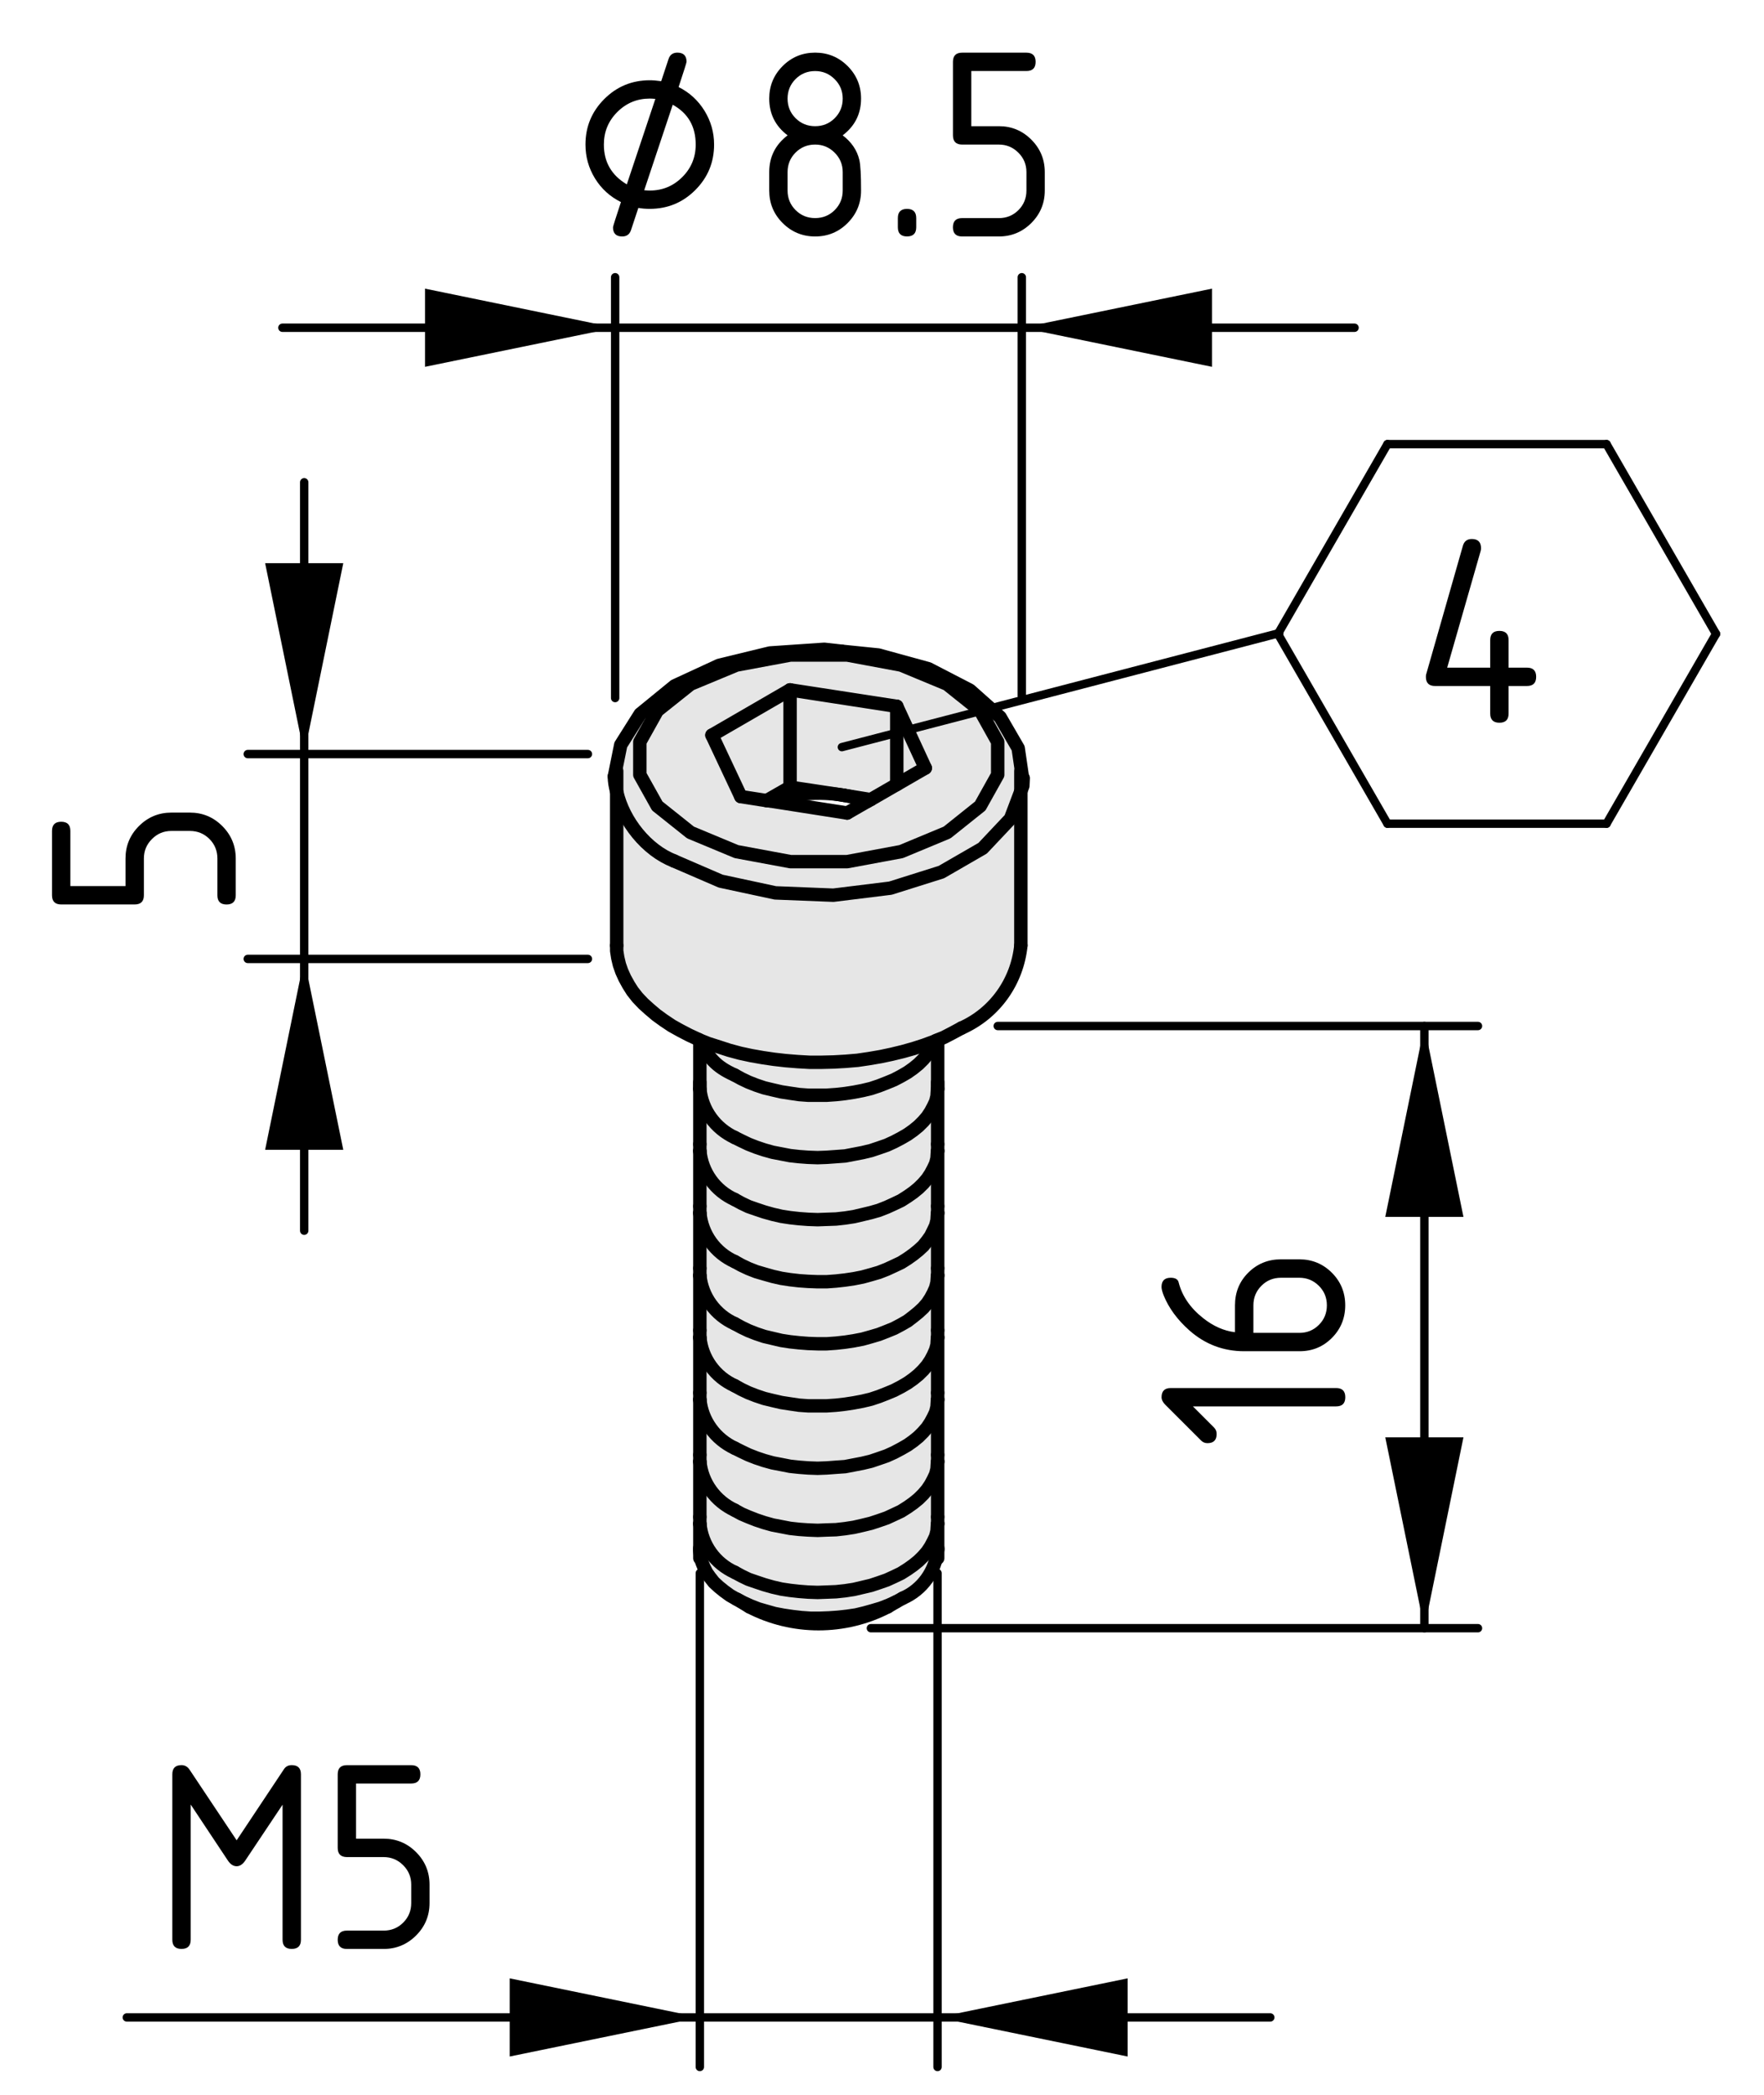 <?xml version="1.0" encoding="utf-8"?>
<!-- Generator: Adobe Illustrator 27.9.0, SVG Export Plug-In . SVG Version: 6.00 Build 0)  -->
<svg version="1.1" xmlns="http://www.w3.org/2000/svg" xmlns:xlink="http://www.w3.org/1999/xlink" x="0px" y="0px"
	 viewBox="0 0 52.595 62.443" style="enable-background:new 0 0 52.595 62.443;" xml:space="preserve">
<style type="text/css">
	.st0{fill:#E6E6E6;}
	.st1{fill:none;stroke:#000000;stroke-width:0.4;stroke-linecap:round;stroke-linejoin:round;stroke-miterlimit:10;}
	.st2{fill:none;stroke:#000000;stroke-width:0.4;stroke-linecap:round;stroke-linejoin:round;}
	.st3{fill:none;stroke:#000000;stroke-width:0.25;stroke-linecap:round;stroke-linejoin:round;stroke-miterlimit:10;}
	.st4{fill:none;stroke:#000000;stroke-width:0.25;stroke-linecap:round;stroke-linejoin:round;}
	.st5{fill:none;stroke:#000000;stroke-width:0.25;stroke-linecap:round;}
	.st6{display:none;}
	.st7{display:inline;}
</style>
<g id="Kontur">
	<g id="LWPOLYLINE_40_">
		<g id="XMLID_1_">
			<g>
				<path class="st0" d="M18.387,23.602c-0.04-0.15-0.07-0.31-0.07-0.46l0.19-0.94
					l0.58-0.92l1.03-0.84l1.32-0.61l1.52-0.37l1.62-0.11l0.52,0.06
					l1.09,0.11l1.49,0.41l1.24,0.64l0.9,0.8l0.54,0.93l0.13,0.89h0.02
					l-0.01,0.23l-0.06,0.16L30.128,24.402l-0.83,0.88l-1.23,0.71l-1.52,0.48
					l-1.7,0.21l-1.73-0.07l-1.63-0.35l-1.39-0.6
					C19.278,25.342,18.588,24.482,18.387,23.602z M29.747,23.092v-0.98l-0.52-0.93
					l-0.99-0.79l-1.37-0.57l-1.61-0.3h-1.69l-1.61,0.3l-1.37,0.57
					l-0.99,0.79l-0.52,0.93v0.98l0.52,0.93l0.99,0.79l1.37,0.57l1.61,0.3
					h1.69l1.61-0.3l1.37-0.57l0.99-0.79L29.747,23.092z"/>
				<path class="st0" d="M30.438,23.582v4.6c-0.11,1.08-0.78,2.02-1.77,2.46
					l-0.26,0.14l-0.27,0.14l-0.23,0.09l-0.06,0.03L27.548,31.152
					l-0.31,0.1l-0.32,0.09l-0.33,0.08l-0.33,0.07l-0.35,0.06
					l-0.34,0.05l-0.36,0.03L24.858,31.652l-0.36,0.01h-0.36l-0.35-0.02
					l-0.36-0.03l-0.35-0.04l-0.34-0.05l-0.34-0.06l-0.33-0.07l-0.33-0.09
					l-0.31-0.1l-0.31-0.1l-0.2-0.08l-0.09-0.04l-0.28-0.13l-0.27-0.14
					l-0.25-0.14l-0.24-0.16l-0.22-0.16l-0.2-0.17l-0.19-0.17l-0.17-0.18
					l-0.15-0.19l-0.12-0.19L18.628,29.152l-0.09-0.2l-0.07-0.2l-0.05-0.21
					l-0.03-0.2v-0.16v-4.58c0.2,0.88,0.89,1.74,1.71,2.06l1.39,0.6
					l1.63,0.35l1.73,0.07l1.7-0.21l1.52-0.48l1.23-0.71l0.83-0.88
					L30.438,23.582z"/>
				<path class="st0" d="M29.747,22.112v0.98l-0.52,0.93l-0.99,0.79l-1.37,0.57
					l-1.61,0.3h-1.69l-1.61-0.3l-1.37-0.57l-0.99-0.79l-0.52-0.93v-0.98
					l0.52-0.93l0.99-0.79l1.37-0.57l1.61-0.3h1.69l1.61,0.3l1.37,0.57
					l0.99,0.79L29.747,22.112z M27.588,22.891l-0.85-1.84l-3.18-0.49
					l-2.33,1.35l0.86,1.83l0.77,0.12l0.1,0.01l2.3,0.36l0.61-0.35
					l0.09-0.05l0.78-0.45L27.588,22.891z"/>
				<path class="st0" d="M27.958,32.252v0.2v1.65v0.2l-0.01,0.06l-0.01,0.16
					l-0.04,0.16l-0.07,0.15l-0.08,0.15l-0.1,0.15l-0.12,0.14l-0.14,0.14
					l-0.16,0.13l-0.17,0.12l-0.19,0.12l-0.21,0.1l-0.22,0.1
					l-0.23,0.09l-0.24,0.07l-0.25,0.06l-0.26,0.06l-0.26,0.04l-0.27,0.03
					l-0.28,0.01l-0.27,0.01l-0.28-0.01l-0.27-0.02l-0.27-0.03
					l-0.26-0.04l-0.26-0.06l-0.25-0.07l-0.24-0.08l-0.23-0.08l-0.21-0.1
					l-0.2-0.11c-0.58-0.26-0.98-0.81-1.04-1.45v-0.2v-1.65v-0.2
					v-0.72v-0.21v-0.19l0.05-0.11l0.2,0.08l0.31,0.1l0.31,0.1
					l0.33,0.09l0.33,0.07l0.34,0.06l0.34,0.05l0.35,0.04l0.36,0.03
					l0.35,0.02h0.36l0.36-0.01l0.35-0.02l0.36-0.03l0.34-0.05
					l0.35-0.06l0.33-0.07l0.33-0.08l0.32-0.09L27.548,31.152l0.3-0.11
					l0.06-0.03l0.05,0.12v0.19v0.21V32.252z"/>
				<path class="st0" d="M27.958,46.132v0.05c-0.06,0.641-0.46,1.2-1.04,1.45
					l-0.2,0.11l-0.22,0.1l-0.23,0.09l-0.24,0.07l-0.25,0.07l-0.25,0.06
					l-0.27,0.04l-0.27,0.03l-0.27,0.019l-0.27,0.01H24.168l-0.27-0.019
					l-0.27-0.03l-0.27-0.04l-0.26-0.05l-0.25-0.07l-0.24-0.069l-0.23-0.09
					l-0.22-0.101l-0.19-0.1h-0.01l-0.05-0.03l-0.14-0.08l-0.18-0.13
					l-0.16-0.13l-0.14-0.13l-0.12-0.15l-0.1-0.14l-0.08-0.16l-0.06-0.15
					l-0.04-0.16l-0.02-0.159v-0.061v-0.05v-0.72
					c0.06,0.64,0.46,1.189,1.04,1.45l0.2,0.109l0.21,0.101l0.23,0.079
					l0.24,0.08l0.25,0.07l0.26,0.061l0.26,0.039l0.27,0.03l0.27,0.021
					l0.28,0.01l0.27-0.01l0.28-0.011l0.27-0.029l0.26-0.04l0.26-0.061
					l0.25-0.06l0.24-0.08l0.23-0.08l0.22-0.1l0.21-0.101l0.19-0.12
					l0.17-0.12l0.16-0.13l0.14-0.14l0.12-0.14l0.1-0.15l0.08-0.15
					l0.07-0.149l0.04-0.16l0.01-0.16l0.01-0.059V46.132z"/>
				<path class="st0" d="M27.958,45.212v0.2l-0.01,0.059l-0.01,0.16l-0.04,0.16
					l-0.07,0.149l-0.08,0.15l-0.1,0.15l-0.12,0.14l-0.14,0.14l-0.16,0.13
					l-0.17,0.12l-0.19,0.12l-0.21,0.101l-0.22,0.1l-0.23,0.08l-0.24,0.08
					l-0.25,0.06l-0.26,0.061l-0.26,0.04l-0.27,0.029l-0.28,0.011l-0.27,0.01
					l-0.28-0.01l-0.27-0.021l-0.27-0.03l-0.26-0.039l-0.26-0.061l-0.25-0.07
					l-0.24-0.08l-0.23-0.079l-0.21-0.101l-0.2-0.109
					c-0.58-0.261-0.98-0.811-1.04-1.45v-0.2v-1.65
					c0.06,0.63,0.46,1.181,1.04,1.45l0.2,0.11l0.21,0.09l0.23,0.09
					l0.24,0.08l0.25,0.07l0.26,0.05l0.26,0.05l0.27,0.03l0.27,0.02
					l0.28,0.011l0.27-0.011l0.28-0.01l0.27-0.03l0.26-0.04l0.26-0.059
					l0.25-0.061l0.24-0.079l0.23-0.08l0.22-0.101l0.21-0.1l0.19-0.12
					l0.17-0.12l0.16-0.13l0.14-0.14l0.12-0.141l0.1-0.149l0.08-0.15
					l0.07-0.15l0.04-0.159l0.01-0.16l0.01-0.061V45.212z"/>
				<path class="st0" d="M27.958,43.362v0.199l-0.01,0.061l-0.01,0.16l-0.04,0.159
					l-0.07,0.15l-0.08,0.15l-0.1,0.149l-0.12,0.141l-0.14,0.14l-0.16,0.13
					l-0.17,0.12l-0.19,0.12l-0.21,0.1l-0.22,0.101l-0.23,0.08l-0.24,0.079
					l-0.25,0.061l-0.26,0.059l-0.26,0.04l-0.27,0.03l-0.28,0.01l-0.27,0.011
					l-0.28-0.011l-0.27-0.02l-0.27-0.03l-0.26-0.05l-0.26-0.05l-0.25-0.07
					l-0.24-0.08l-0.23-0.09l-0.21-0.09l-0.2-0.11
					c-0.58-0.269-0.98-0.82-1.04-1.45v-0.199v-1.65
					c0.06,0.63,0.46,1.18,1.04,1.45l0.2,0.1l0.21,0.101l0.23,0.09
					l0.24,0.08l0.25,0.069l0.26,0.05l0.26,0.051l0.27,0.029l0.27,0.021
					l0.28,0.01l0.27-0.01l0.28-0.021l0.27-0.019l0.26-0.05l0.26-0.05
					l0.25-0.061l0.24-0.08l0.23-0.08l0.22-0.1l0.21-0.11l0.19-0.109
					l0.17-0.12l0.16-0.13l0.14-0.141l0.12-0.14l0.1-0.15l0.08-0.149
					l0.07-0.15l0.04-0.16l0.01-0.16l0.01-0.059V43.362z"/>
				<path class="st0" d="M27.958,41.512v0.2l-0.01,0.059l-0.01,0.16l-0.04,0.16
					l-0.07,0.15l-0.08,0.149l-0.1,0.15l-0.12,0.14l-0.14,0.141l-0.16,0.13
					l-0.17,0.12l-0.19,0.109l-0.21,0.11l-0.22,0.1l-0.23,0.08l-0.24,0.08
					l-0.25,0.061l-0.26,0.05l-0.26,0.05l-0.27,0.019l-0.28,0.021l-0.27,0.01
					l-0.28-0.01l-0.27-0.021l-0.27-0.029l-0.26-0.051l-0.26-0.05l-0.25-0.069
					l-0.24-0.08l-0.23-0.09l-0.21-0.101l-0.2-0.1
					c-0.58-0.271-0.98-0.82-1.04-1.45v-0.2v-1.649
					c0.06,0.63,0.46,1.18,1.04,1.439l0.2,0.11l0.21,0.1l0.23,0.09
					l0.24,0.08l0.25,0.061l0.26,0.059l0.26,0.04l0.27,0.04l0.27,0.02
					h0.28h0.27l0.28-0.02l0.27-0.03l0.26-0.04l0.26-0.05l0.25-0.06
					l0.24-0.08l0.23-0.09l0.22-0.091l0.21-0.109l0.19-0.11l0.17-0.12
					l0.16-0.13l0.14-0.14l0.12-0.141l0.1-0.149l0.08-0.15l0.07-0.16
					l0.04-0.149l0.01-0.16l0.01-0.059V41.512z"/>
				<path class="st0" d="M27.958,39.651v0.211l-0.01,0.059l-0.01,0.16l-0.04,0.149
					l-0.07,0.16l-0.08,0.15l-0.1,0.149l-0.12,0.141l-0.14,0.14l-0.16,0.13
					l-0.17,0.12l-0.19,0.11l-0.21,0.109l-0.22,0.091l-0.23,0.09l-0.24,0.08
					l-0.25,0.06l-0.26,0.05l-0.26,0.04l-0.27,0.03l-0.28,0.02H24.378h-0.28
					l-0.27-0.02l-0.27-0.04l-0.26-0.04l-0.26-0.059l-0.25-0.061l-0.24-0.08
					l-0.23-0.09l-0.21-0.1l-0.2-0.11c-0.58-0.26-0.98-0.809-1.04-1.439
					v-0.211v-1.64c0.06,0.63,0.46,1.18,1.04,1.44l0.2,0.109l0.21,0.101
					l0.23,0.09l0.24,0.08l0.25,0.06l0.26,0.061l0.26,0.04l0.27,0.029
					l0.27,0.021l0.28,0.01h0.27l0.28-0.02l0.27-0.03l0.26-0.04
					l0.26-0.05l0.25-0.07l0.24-0.07l0.23-0.09l0.22-0.09l0.21-0.11
					l0.19-0.109l0.17-0.13l0.16-0.13l0.14-0.131l0.12-0.14l0.1-0.15
					l0.08-0.149l0.07-0.16l0.04-0.16l0.01-0.149l0.01-0.061V39.651z"/>
				<path class="st0" d="M27.958,37.802v0.21l-0.01,0.061l-0.01,0.149l-0.04,0.16
					l-0.07,0.16l-0.08,0.149l-0.1,0.15l-0.12,0.14l-0.14,0.131l-0.16,0.13
					l-0.17,0.13l-0.19,0.109l-0.21,0.11l-0.22,0.09l-0.23,0.09l-0.24,0.07
					l-0.25,0.07l-0.26,0.05l-0.26,0.04l-0.27,0.03l-0.28,0.02H24.378
					l-0.28-0.01l-0.27-0.021l-0.27-0.029l-0.26-0.04l-0.26-0.061l-0.25-0.06
					l-0.24-0.08l-0.23-0.09l-0.21-0.101l-0.2-0.109
					c-0.58-0.261-0.98-0.811-1.04-1.44v-0.21V36.152
					c0.06,0.64,0.46,1.19,1.04,1.45l0.2,0.11l0.21,0.1l0.23,0.09
					l0.24,0.07l0.25,0.07l0.26,0.06l0.26,0.04l0.27,0.03l0.27,0.02
					l0.28,0.011h0.27l0.28-0.021l0.27-0.03l0.26-0.039l0.26-0.051l0.25-0.069
					l0.24-0.07l0.23-0.09l0.22-0.101l0.21-0.1l0.19-0.12l0.17-0.12
					l0.16-0.13l0.14-0.13l0.12-0.15l0.1-0.14l0.08-0.16l0.07-0.149
					l0.04-0.16l0.01-0.16l0.01-0.06V37.802z"/>
				<path class="st0" d="M27.958,35.951V36.152l-0.01,0.06l-0.01,0.16l-0.04,0.16
					l-0.07,0.149l-0.08,0.16l-0.1,0.14l-0.12,0.15l-0.14,0.13l-0.16,0.13
					l-0.17,0.12l-0.19,0.12l-0.21,0.1l-0.22,0.101l-0.23,0.09l-0.24,0.07
					l-0.25,0.069l-0.26,0.051l-0.26,0.039l-0.27,0.03l-0.28,0.021H24.378
					l-0.28-0.011l-0.27-0.02l-0.27-0.03l-0.26-0.04l-0.26-0.06l-0.25-0.07
					l-0.24-0.07l-0.23-0.09l-0.21-0.1l-0.2-0.11
					c-0.58-0.26-0.98-0.81-1.04-1.45v-0.2v-1.65
					c0.06,0.64,0.46,1.19,1.04,1.45l0.2,0.11l0.21,0.1l0.23,0.08
					l0.24,0.08l0.25,0.07l0.26,0.06l0.26,0.04l0.27,0.03l0.27,0.02
					l0.28,0.01l0.27-0.01l0.28-0.01l0.27-0.03l0.26-0.04l0.26-0.06
					l0.25-0.06l0.24-0.07l0.23-0.09l0.22-0.1l0.21-0.1l0.19-0.12
					l0.17-0.12l0.16-0.13l0.14-0.14l0.12-0.14l0.1-0.15l0.08-0.15
					l0.07-0.15l0.04-0.16l0.01-0.16l0.01-0.06V35.951z"/>
				<polygon class="st0" points="26.738,21.052 27.588,22.891 26.738,23.382 				"/>
				<polygon class="st0" points="26.738,21.052 26.738,23.382 25.958,23.832 25.148,23.701 
					23.557,23.462 23.557,20.562 				"/>
				<polygon class="st0" points="23.557,20.562 23.557,23.462 22.858,23.862 22.088,23.742 
					21.227,21.911 				"/>
			</g>
			<g>
				<polyline class="st1" points="18.387,22.982 18.387,23.602 18.387,28.181 				"/>
				<polyline class="st1" points="30.438,28.181 30.438,23.582 30.438,22.982 				"/>
				<line class="st1" x1="20.867" y1="46.242" x2="20.867" y2="46.441"/>
				<line class="st1" x1="20.867" y1="45.412" x2="20.867" y2="46.132"/>
				<line class="st1" x1="20.867" y1="43.561" x2="20.867" y2="45.212"/>
				<line class="st1" x1="20.867" y1="41.712" x2="20.867" y2="43.362"/>
				<line class="st1" x1="20.867" y1="39.862" x2="20.867" y2="41.512"/>
				<line class="st1" x1="20.867" y1="38.012" x2="20.867" y2="39.651"/>
				<line class="st1" x1="20.867" y1="36.152" x2="20.867" y2="37.802"/>
				<line class="st1" x1="20.867" y1="34.302" x2="20.867" y2="35.951"/>
				<polyline class="st1" points="20.867,31.132 20.867,31.322 20.867,31.532 20.867,32.252 
					20.867,32.451 20.867,34.102 				"/>
				<polyline class="st1" points="27.958,34.102 27.958,32.451 27.958,32.252 27.958,31.532 
					27.958,31.322 27.958,31.132 				"/>
				<line class="st1" x1="27.958" y1="35.951" x2="27.958" y2="34.302"/>
				<line class="st1" x1="27.958" y1="37.802" x2="27.958" y2="36.152"/>
				<line class="st1" x1="27.958" y1="39.651" x2="27.958" y2="38.012"/>
				<line class="st1" x1="27.958" y1="41.512" x2="27.958" y2="39.862"/>
				<line class="st1" x1="27.958" y1="43.362" x2="27.958" y2="41.712"/>
				<line class="st1" x1="27.958" y1="45.212" x2="27.958" y2="43.561"/>
				<line class="st1" x1="27.958" y1="46.132" x2="27.958" y2="45.412"/>
				<line class="st1" x1="27.958" y1="46.441" x2="27.958" y2="46.181"/>
				<line class="st1" x1="20.867" y1="34.102" x2="20.867" y2="34.302"/>
				<line class="st1" x1="27.958" y1="34.302" x2="27.958" y2="34.102"/>
				<line class="st1" x1="20.867" y1="35.951" x2="20.867" y2="36.152"/>
				<line class="st1" x1="27.958" y1="36.152" x2="27.958" y2="35.951"/>
				<line class="st1" x1="20.867" y1="37.802" x2="20.867" y2="38.012"/>
				<line class="st1" x1="27.958" y1="38.012" x2="27.958" y2="37.802"/>
				<line class="st1" x1="20.867" y1="39.651" x2="20.867" y2="39.862"/>
				<line class="st1" x1="27.958" y1="39.862" x2="27.958" y2="39.651"/>
				<line class="st1" x1="20.867" y1="41.512" x2="20.867" y2="41.712"/>
				<line class="st1" x1="27.958" y1="41.712" x2="27.958" y2="41.512"/>
				<line class="st1" x1="20.867" y1="43.362" x2="20.867" y2="43.561"/>
				<line class="st1" x1="27.958" y1="43.561" x2="27.958" y2="43.362"/>
				<line class="st1" x1="20.867" y1="45.212" x2="20.867" y2="45.412"/>
				<line class="st1" x1="27.958" y1="45.412" x2="27.958" y2="45.212"/>
				<line class="st1" x1="20.867" y1="46.132" x2="20.867" y2="46.181"/>
				<line class="st1" x1="27.958" y1="46.181" x2="27.958" y2="46.132"/>
				<line class="st1" x1="21.968" y1="47.662" x2="22.347" y2="47.891"/>
				<line class="st1" x1="26.468" y1="47.891" x2="26.718" y2="47.742"/>
				<path class="st1" d="M28.668,30.641c0.99-0.44,1.66-1.38,1.77-2.46"/>
				<polyline class="st1" points="18.387,28.181 18.387,28.342 18.418,28.542 18.468,28.752 
					18.537,28.951 18.628,29.152 18.738,29.352 18.858,29.542 19.008,29.732 
					19.178,29.911 19.367,30.082 19.568,30.252 19.787,30.411 20.028,30.572 
					20.278,30.712 20.548,30.852 20.827,30.982 20.918,31.022 21.117,31.102 
					21.428,31.201 21.738,31.302 22.068,31.391 22.398,31.462 22.738,31.522 
					23.077,31.572 23.428,31.612 23.787,31.641 24.137,31.661 24.497,31.661 
					24.858,31.652 25.208,31.632 25.568,31.602 25.907,31.552 26.258,31.492 
					26.588,31.422 26.918,31.342 27.238,31.252 27.548,31.152 27.847,31.042 
					27.907,31.012 28.137,30.922 28.407,30.782 28.668,30.641 				"/>
				<line class="st1" x1="26.738" y1="21.052" x2="23.557" y2="20.562"/>
				<line class="st1" x1="23.557" y1="20.562" x2="21.227" y2="21.911"/>
				<line class="st1" x1="22.088" y1="23.742" x2="21.227" y2="21.911"/>
				<polyline class="st1" points="25.258,24.232 22.958,23.872 22.858,23.862 22.088,23.742 				
					"/>
				<polyline class="st1" points="25.258,24.232 25.867,23.882 25.958,23.832 26.738,23.382 
					27.588,22.891 				"/>
				<line class="st1" x1="26.738" y1="21.052" x2="27.588" y2="22.891"/>
				<path class="st1" d="M25.148,23.701c-0.73-0.12-1.48-0.06-2.19,0.17"/>
				<path class="st1" d="M25.867,23.882c-0.23-0.08-0.47-0.14-0.72-0.18"/>
				<line class="st1" x1="26.738" y1="23.382" x2="26.738" y2="21.052"/>
				<line class="st1" x1="23.557" y1="23.462" x2="23.557" y2="20.562"/>
				<line class="st1" x1="23.557" y1="23.462" x2="22.858" y2="23.862"/>
				<line class="st1" x1="25.958" y1="23.832" x2="25.148" y2="23.701"/>
				<line class="st1" x1="25.148" y1="23.701" x2="23.557" y2="23.462"/>
				<polyline class="st1" points="21.907,35.752 22.108,35.862 22.318,35.962 22.548,36.042 
					22.787,36.122 23.037,36.192 23.298,36.252 23.557,36.292 23.827,36.322 
					24.097,36.342 24.378,36.352 24.648,36.342 24.928,36.332 25.198,36.302 
					25.458,36.262 25.718,36.201 25.968,36.141 26.208,36.072 26.438,35.982 
					26.657,35.882 26.867,35.782 27.057,35.661 27.227,35.542 27.387,35.411 
					27.528,35.272 27.648,35.132 27.747,34.982 27.827,34.832 27.898,34.681 
					27.938,34.522 27.948,34.362 27.958,34.302 				"/>
				<path class="st1" d="M20.867,34.302c0.06,0.64,0.46,1.19,1.04,1.45"/>
				<polyline class="st1" points="21.907,37.601 22.108,37.712 22.318,37.811 22.548,37.901 
					22.787,37.971 23.037,38.042 23.298,38.101 23.557,38.141 23.827,38.172 
					24.097,38.191 24.378,38.202 24.648,38.202 24.928,38.181 25.198,38.151 
					25.458,38.112 25.718,38.061 25.968,37.992 26.208,37.922 26.438,37.832 
					26.657,37.731 26.867,37.632 27.057,37.512 27.227,37.391 27.387,37.262 
					27.528,37.132 27.648,36.981 27.747,36.842 27.827,36.681 27.898,36.532 
					27.938,36.372 27.948,36.212 27.958,36.152 				"/>
				<path class="st1" d="M20.867,36.152c0.06,0.64,0.46,1.19,1.04,1.45"/>
				<polyline class="st1" points="21.907,39.452 22.108,39.561 22.318,39.662 22.548,39.752 
					22.787,39.832 23.037,39.891 23.298,39.952 23.557,39.992 23.827,40.021 
					24.097,40.042 24.378,40.052 24.648,40.052 24.928,40.032 25.198,40.002 
					25.458,39.962 25.718,39.912 25.968,39.842 26.208,39.771 26.438,39.681 
					26.657,39.592 26.867,39.481 27.057,39.372 27.227,39.242 27.387,39.112 
					27.528,38.981 27.648,38.842 27.747,38.691 27.827,38.542 27.898,38.382 
					27.938,38.221 27.948,38.072 27.958,38.012 				"/>
				<path class="st1" d="M20.867,38.012c0.06,0.63,0.46,1.18,1.04,1.44"/>
				<polyline class="st1" points="21.907,41.302 22.108,41.412 22.318,41.512 22.548,41.601 
					22.787,41.681 23.037,41.742 23.298,41.802 23.557,41.842 23.827,41.882 
					24.097,41.901 24.378,41.901 24.648,41.901 24.928,41.882 25.198,41.851 
					25.458,41.811 25.718,41.762 25.968,41.702 26.208,41.622 26.438,41.532 
					26.657,41.441 26.867,41.332 27.057,41.221 27.227,41.101 27.387,40.971 
					27.528,40.832 27.648,40.691 27.747,40.542 27.827,40.391 27.898,40.231 
					27.938,40.082 27.948,39.922 27.958,39.862 				"/>
				<path class="st1" d="M20.867,39.862c0.06,0.63,0.46,1.18,1.04,1.439"/>
				<polyline class="st1" points="21.907,43.162 22.108,43.262 22.318,43.362 22.548,43.452 
					22.787,43.532 23.037,43.601 23.298,43.651 23.557,43.702 23.827,43.731 
					24.097,43.752 24.378,43.762 24.648,43.752 24.928,43.731 25.198,43.712 
					25.458,43.662 25.718,43.612 25.968,43.552 26.208,43.471 26.438,43.391 
					26.657,43.292 26.867,43.181 27.057,43.072 27.227,42.952 27.387,42.822 
					27.528,42.681 27.648,42.542 27.747,42.391 27.827,42.242 27.898,42.092 
					27.938,41.931 27.948,41.771 27.958,41.712 				"/>
				<path class="st1" d="M20.867,41.712c0.06,0.63,0.46,1.18,1.04,1.45"/>
				<polyline class="st1" points="21.907,45.012 22.108,45.122 22.318,45.212 22.548,45.302 
					22.787,45.382 23.037,45.452 23.298,45.502 23.557,45.552 23.827,45.582 
					24.097,45.601 24.378,45.612 24.648,45.601 24.928,45.592 25.198,45.561 
					25.458,45.521 25.718,45.462 25.968,45.401 26.208,45.322 26.438,45.242 
					26.657,45.141 26.867,45.042 27.057,44.922 27.227,44.802 27.387,44.672 
					27.528,44.532 27.648,44.391 27.747,44.242 27.827,44.092 27.898,43.941 
					27.938,43.782 27.948,43.622 27.958,43.561 				"/>
				<path class="st1" d="M20.867,43.561c0.06,0.63,0.46,1.181,1.04,1.45"/>
				<polyline class="st1" points="21.907,46.862 22.108,46.971 22.318,47.072 22.548,47.151 
					22.787,47.231 23.037,47.302 23.298,47.362 23.557,47.401 23.827,47.431 
					24.097,47.452 24.378,47.462 24.648,47.452 24.928,47.441 25.198,47.412 
					25.458,47.372 25.718,47.311 25.968,47.252 26.208,47.172 26.438,47.092 
					26.657,46.992 26.867,46.891 27.057,46.771 27.227,46.651 27.387,46.521 
					27.528,46.382 27.648,46.242 27.747,46.092 27.827,45.941 27.898,45.792 
					27.938,45.632 27.948,45.471 27.958,45.412 				"/>
				<path class="st1" d="M20.867,45.412c0.06,0.64,0.46,1.189,1.04,1.45"/>
				<path class="st1" d="M26.918,47.632c0.58-0.25,0.98-0.81,1.04-1.45"/>
				<polyline class="st1" points="20.867,46.181 20.867,46.242 20.887,46.401 20.928,46.561 
					20.988,46.712 21.068,46.872 21.168,47.012 21.287,47.162 21.428,47.292 
					21.588,47.422 21.767,47.552 21.907,47.632 21.958,47.662 21.968,47.662 
					22.157,47.762 22.378,47.862 22.608,47.952 22.847,48.021 23.097,48.092 
					23.358,48.141 23.628,48.181 23.898,48.212 24.168,48.231 24.448,48.231 
					24.718,48.221 24.988,48.202 25.258,48.172 25.528,48.132 25.778,48.072 
					26.028,48.002 26.267,47.931 26.497,47.842 26.718,47.742 26.918,47.632 				"/>
				<path class="st1" d="M22.347,47.891c1.29,0.67,2.83,0.67,4.12,0"/>
				<polyline class="st2" points="25.097,19.411 24.577,19.352 22.958,19.462 21.438,19.832 
					20.117,20.442 19.088,21.282 18.508,22.201 18.318,23.141 				"/>
				<polyline class="st2" points="30.488,23.192 30.358,22.302 29.818,21.372 28.918,20.572 
					27.678,19.931 26.188,19.522 25.097,19.411 				"/>
				<polygon class="st2" points="20.588,24.812 21.958,25.382 23.568,25.681 25.258,25.681 
					26.867,25.382 28.238,24.812 29.227,24.022 29.747,23.092 29.747,22.112 
					29.227,21.181 28.238,20.391 26.867,19.822 25.258,19.522 23.568,19.522 
					21.958,19.822 20.588,20.391 19.597,21.181 19.077,22.112 19.077,23.092 
					19.597,24.022 				"/>
				<path class="st2" d="M18.318,23.141c0,0.15,0.03,0.31,0.07,0.46
					c0.2,0.88,0.89,1.74,1.71,2.06"/>
				<polyline class="st2" points="30.508,23.192 30.497,23.422 30.438,23.582 30.128,24.402 
					29.298,25.282 28.068,25.992 26.548,26.471 24.847,26.681 23.117,26.612 
					21.488,26.262 20.097,25.661 				"/>
			</g>
		</g>
	</g>
	<g id="LWPOLYLINE_1_">
		<g id="XMLID_2_">
			<g>
			</g>
			<g>
				<line class="st1" x1="20.867" y1="32.253" x2="20.867" y2="32.453"/>
				<line class="st1" x1="27.958" y1="32.453" x2="27.958" y2="32.253"/>
				<polyline class="st1" points="21.907,32.043 22.108,32.153 22.318,32.253 22.548,32.343 
					22.787,32.423 23.037,32.483 23.298,32.543 23.557,32.583 23.827,32.623 
					24.097,32.643 24.378,32.643 24.648,32.643 24.928,32.623 25.198,32.593 
					25.458,32.553 25.718,32.503 25.968,32.443 26.208,32.363 26.438,32.273 
					26.657,32.183 26.867,32.073 27.057,31.963 27.227,31.843 27.387,31.713 
					27.528,31.573 27.648,31.433 27.747,31.283 27.827,31.133 				"/>
				<path class="st1" d="M20.827,30.983c0.32,0.55,0.5,0.8,1.08,1.06"/>
				<polyline class="st1" points="21.907,33.903 22.108,34.003 22.318,34.103 22.548,34.193 
					22.787,34.273 23.037,34.343 23.298,34.393 23.557,34.443 23.827,34.473 
					24.097,34.493 24.378,34.503 24.648,34.493 24.928,34.473 25.198,34.453 
					25.458,34.403 25.718,34.353 25.968,34.293 26.208,34.213 26.438,34.133 
					26.657,34.033 26.867,33.923 27.057,33.813 27.227,33.693 27.387,33.563 
					27.528,33.423 27.648,33.283 27.747,33.133 27.827,32.983 27.898,32.833 
					27.938,32.673 27.948,32.513 27.958,32.453 				"/>
				<path class="st1" d="M20.867,32.453c0.06,0.63,0.46,1.18,1.04,1.45"/>
			</g>
		</g>
	</g>
</g>
<g id="Bemaßung_allgemein">
	<g id="SOLID_8_">
		<polygon points="18.341,9.768 12.672,8.603 12.672,10.933 		"/>
	</g>
	<g id="SOLID_9_">
		<polygon points="30.466,9.768 36.136,10.933 36.136,8.603 		"/>
	</g>
	<g id="LINE_228_">
		<line class="st3" x1="18.341" y1="20.805" x2="18.341" y2="8.263"/>
	</g>
	<g id="LINE_229_">
		<line class="st3" x1="30.466" y1="20.742" x2="30.466" y2="8.263"/>
	</g>
	<g id="LINE_230_">
		<line class="st3" x1="18.341" y1="9.768" x2="8.42" y2="9.768"/>
	</g>
	<g id="LINE_231_">
		<line class="st3" x1="18.341" y1="9.768" x2="30.466" y2="9.768"/>
	</g>
	<g id="LINE_232_">
		<line class="st3" x1="30.466" y1="9.768" x2="40.387" y2="9.768"/>
	</g>
	<g id="MTEXT_7_">
		<g>
			<path d="M19.033,6.197l-0.22,0.664c-0.042,0.124-0.129,0.187-0.262,0.187
				c-0.183,0-0.274-0.092-0.274-0.273c0-0.025,0.079-0.275,0.237-0.752
				c-0.327-0.163-0.585-0.398-0.774-0.705c-0.189-0.308-0.284-0.644-0.284-1.009
				c0-0.531,0.187-0.983,0.561-1.357c0.373-0.373,0.826-0.56,1.357-0.56
				c0.097,0,0.21,0.009,0.34,0.028l0.22-0.664
				c0.042-0.124,0.129-0.187,0.262-0.187c0.183,0,0.274,0.092,0.274,0.273
				c0,0.025-0.079,0.275-0.237,0.752c0.324,0.163,0.581,0.398,0.772,0.707
				c0.19,0.309,0.286,0.645,0.286,1.007c0,0.531-0.187,0.983-0.561,1.357
				c-0.373,0.373-0.826,0.56-1.357,0.56C19.255,6.225,19.141,6.217,19.033,6.197z
				 M18.689,5.495l0.851-2.548c-0.072-0.006-0.127-0.009-0.166-0.009
				c-0.379,0-0.702,0.134-0.969,0.401c-0.267,0.267-0.4,0.59-0.4,0.969
				C18.004,4.829,18.233,5.224,18.689,5.495z M19.208,5.67
				c0.066,0.006,0.122,0.009,0.166,0.009c0.379,0,0.702-0.134,0.969-0.401
				c0.267-0.267,0.4-0.59,0.4-0.969c0-0.54-0.229-0.936-0.685-1.187
				L19.208,5.67z"/>
			<path d="M24.304,7.048c-0.379,0-0.702-0.134-0.969-0.4
				c-0.267-0.268-0.4-0.59-0.4-0.969V5.13c0-0.453,0.183-0.818,0.548-1.096
				c-0.365-0.276-0.548-0.642-0.548-1.096c0-0.379,0.133-0.701,0.4-0.969
				c0.267-0.267,0.59-0.4,0.969-0.4s0.702,0.134,0.969,0.4
				c0.267,0.268,0.4,0.59,0.4,0.969c0,0.454-0.183,0.819-0.548,1.096
				c0.263,0.199,0.429,0.444,0.498,0.735c0.033,0.146,0.05,0.449,0.05,0.909
				c0,0.379-0.133,0.701-0.4,0.969C25.007,6.914,24.683,7.048,24.304,7.048z
				 M24.304,3.761c0.229,0,0.424-0.079,0.583-0.238s0.239-0.354,0.239-0.584
				c0-0.227-0.08-0.42-0.241-0.58c-0.161-0.161-0.354-0.241-0.581-0.241
				c-0.229,0-0.424,0.079-0.583,0.238s-0.239,0.354-0.239,0.583
				c0,0.23,0.08,0.425,0.239,0.584S24.075,3.761,24.304,3.761z M24.304,6.5
				c0.229,0,0.424-0.079,0.583-0.238s0.239-0.354,0.239-0.583V5.13
				c0-0.227-0.08-0.42-0.241-0.58c-0.161-0.161-0.354-0.241-0.581-0.241
				c-0.229,0-0.424,0.079-0.583,0.238s-0.239,0.354-0.239,0.583v0.549
				c0,0.229,0.08,0.424,0.239,0.583S24.075,6.5,24.304,6.5z"/>
			<path d="M26.77,6.5c0-0.183,0.091-0.274,0.274-0.274s0.274,0.092,0.274,0.274
				v0.274c0,0.182-0.091,0.273-0.274,0.273S26.77,6.956,26.77,6.774V6.5z"/>
			<path d="M28.413,4.034V1.843c0-0.182,0.091-0.273,0.274-0.273h1.917
				c0.183,0,0.274,0.092,0.274,0.273c0,0.184-0.091,0.274-0.274,0.274h-1.644
				v1.644h0.822c0.379,0,0.702,0.134,0.969,0.402s0.4,0.591,0.4,0.967v0.549
				c0,0.379-0.134,0.701-0.402,0.969c-0.269,0.267-0.591,0.4-0.967,0.4h-1.096
				c-0.183,0-0.274-0.092-0.274-0.273c0-0.184,0.091-0.274,0.274-0.274h1.096
				c0.229,0,0.424-0.079,0.583-0.238s0.239-0.354,0.239-0.583V5.13
				c0-0.227-0.08-0.42-0.241-0.58c-0.161-0.161-0.354-0.241-0.581-0.241h-1.096
				C28.505,4.308,28.413,4.218,28.413,4.034z"/>
		</g>
	</g>
	<g id="SOLID_10_">
		<polygon points="9.07,22.475 10.235,16.786 7.905,16.786 		"/>
	</g>
	<g id="SOLID_11_">
		<polygon points="9.07,28.58 7.905,34.269 10.235,34.269 		"/>
	</g>
	<g id="LINE_233_">
		<line class="st3" x1="17.529" y1="22.475" x2="7.387" y2="22.475"/>
	</g>
	<g id="LINE_234_">
		<line class="st3" x1="17.529" y1="28.58" x2="7.387" y2="28.58"/>
	</g>
	<g id="LINE_235_">
		<line class="st3" x1="9.07" y1="22.475" x2="9.07" y2="14.374"/>
	</g>
	<g id="LINE_236_">
		<line class="st3" x1="9.07" y1="22.475" x2="9.07" y2="28.58"/>
	</g>
	<g id="LINE_237_">
		<line class="st3" x1="9.07" y1="28.58" x2="9.07" y2="36.681"/>
	</g>
	<g id="MTEXT_8_">
		<g>
			<path d="M4.015,26.957H1.824c-0.182,0-0.273-0.091-0.273-0.274v-1.917
				c0-0.183,0.092-0.274,0.273-0.274c0.184,0,0.274,0.091,0.274,0.274v1.644h1.644
				v-0.822c0-0.379,0.134-0.702,0.402-0.969s0.591-0.4,0.967-0.4h0.549
				c0.379,0,0.701,0.134,0.969,0.402c0.267,0.269,0.4,0.591,0.4,0.967v1.096
				c0,0.183-0.092,0.274-0.273,0.274c-0.184,0-0.274-0.091-0.274-0.274v-1.096
				c0-0.229-0.079-0.424-0.238-0.583s-0.354-0.239-0.583-0.239H5.111
				c-0.227,0-0.42,0.08-0.58,0.241c-0.161,0.161-0.241,0.354-0.241,0.581v1.096
				C4.29,26.866,4.199,26.957,4.015,26.957z"/>
		</g>
	</g>
	<g id="SOLID_12_">
		<polygon points="42.469,30.58 41.303,36.269 43.634,36.269 		"/>
	</g>
	<g id="SOLID_13_">
		<polygon points="42.469,48.528 43.634,42.839 41.303,42.839 		"/>
	</g>
	<g id="LINE_238_">
		<line class="st3" x1="29.748" y1="30.58" x2="44.067" y2="30.58"/>
	</g>
	<g id="LINE_239_">
		<line class="st3" x1="25.966" y1="48.528" x2="44.067" y2="48.528"/>
	</g>
	<g id="LINE_240_">
		<line class="st3" x1="42.469" y1="30.58" x2="42.469" y2="48.528"/>
	</g>
	<g id="SOLID_32_">
		<polygon points="27.953,60.129 33.622,61.294 33.622,58.964 		"/>
	</g>
	<g id="SOLID_33_">
		<polygon points="20.866,60.129 15.197,58.964 15.197,61.294 		"/>
	</g>
	<g id="LINE_272_">
		<line class="st3" x1="27.953" y1="46.886" x2="27.953" y2="61.606"/>
	</g>
	<g id="LINE_273_">
		<line class="st3" x1="20.866" y1="46.886" x2="20.866" y2="61.606"/>
	</g>
	<g id="LINE_274_">
		<line class="st3" x1="27.953" y1="60.129" x2="37.874" y2="60.129"/>
	</g>
	<g id="LINE_275_">
		<line class="st3" x1="27.953" y1="60.129" x2="20.866" y2="60.129"/>
	</g>
	<g id="LINE_276_">
		<line class="st3" x1="20.866" y1="60.129" x2="3.781" y2="60.129"/>
	</g>
	<g id="MTEXT_24_">
		<g>
			<path d="M8.699,52.609c0.183,0,0.274,0.092,0.274,0.273v4.932
				c0,0.182-0.091,0.273-0.274,0.273s-0.274-0.091-0.274-0.273v-4.026
				l-1.115,1.669c-0.075,0.11-0.16,0.166-0.254,0.166
				c-0.098,0-0.184-0.056-0.259-0.166l-1.111-1.673v4.03
				c0,0.182-0.091,0.273-0.274,0.273s-0.274-0.092-0.274-0.273v-4.932
				c0-0.182,0.091-0.273,0.274-0.273c0.1,0,0.18,0.046,0.241,0.137l1.403,2.104
				l1.411-2.121C8.519,52.649,8.596,52.609,8.699,52.609z"/>
			<path d="M10.069,55.074v-2.191c0-0.182,0.091-0.273,0.274-0.273h1.917
				c0.183,0,0.274,0.092,0.274,0.273c0,0.184-0.091,0.274-0.274,0.274h-1.644
				v1.644h0.822c0.379,0,0.702,0.134,0.969,0.402s0.4,0.591,0.4,0.967v0.549
				c0,0.379-0.134,0.701-0.402,0.969c-0.269,0.267-0.591,0.4-0.967,0.4H10.343
				c-0.183,0-0.274-0.092-0.274-0.273c0-0.184,0.091-0.274,0.274-0.274h1.096
				c0.229,0,0.424-0.079,0.583-0.238s0.239-0.354,0.239-0.583v-0.549
				c0-0.227-0.08-0.42-0.241-0.58c-0.161-0.161-0.354-0.241-0.581-0.241H10.343
				C10.16,55.348,10.069,55.258,10.069,55.074z"/>
		</g>
	</g>
	<line class="st4" x1="25.101" y1="22.268" x2="38.144" y2="18.869"/>
	<g>
		<g id="INSERT_13_">
			<g id="BLOCK_x5F_RECORD_41_">
				<g id="MTEXT_55_">
					<g>
						<path d="M42.514,20.174c0-0.031,0.003-0.056,0.008-0.075l1.096-3.835
							c0.039-0.133,0.127-0.199,0.266-0.199c0.183,0,0.274,0.092,0.274,0.274
							c0,0.025-0.003,0.052-0.01,0.079l-0.999,3.481h1.283v-0.821
							c0-0.184,0.091-0.274,0.274-0.274s0.274,0.091,0.274,0.274v0.821h0.548
							c0.183,0,0.274,0.091,0.274,0.274c0,0.182-0.091,0.273-0.274,0.273H44.98
							v0.822c0,0.182-0.091,0.273-0.274,0.273s-0.274-0.092-0.274-0.273v-0.822
							h-1.644C42.606,20.447,42.514,20.355,42.514,20.174z"/>
					</g>
				</g>
			</g>
		</g>
		<g>
			<line class="st5" x1="38.103" y1="18.893" x2="41.368" y2="24.55"/>
			<g id="LINE_192_">
				<line class="st5" x1="41.368" y1="24.55" x2="47.9" y2="24.55"/>
			</g>
			<g id="LINE_191_">
				<line class="st5" x1="47.9" y1="24.55" x2="51.165" y2="18.893"/>
			</g>
			<g id="LINE_187_">
				<line class="st5" x1="51.165" y1="18.893" x2="47.9" y2="13.237"/>
			</g>
			<g id="LINE_186_">
				<line class="st5" x1="47.9" y1="13.237" x2="41.368" y2="13.237"/>
			</g>
			<line class="st5" x1="41.368" y1="13.237" x2="38.103" y2="18.893"/>
		</g>
	</g>
</g>
<g id="Bemaßung_Print" class="st6">
	<g class="st7">
		<path d="M40.428,40.791c0,0.308-0.105,0.566-0.317,0.778
			c-0.212,0.211-0.472,0.317-0.778,0.317c-0.199,0-0.383-0.048-0.552-0.146
			c-0.362-0.207-0.544-0.523-0.544-0.95v-1.096h-0.548
			c-0.155,0-0.285,0.053-0.39,0.157c-0.105,0.105-0.158,0.236-0.158,0.391v1.096
			c0,0.183-0.092,0.273-0.273,0.273c-0.184,0-0.274-0.091-0.274-0.273v-1.096
			c0-0.307,0.105-0.566,0.317-0.778s0.471-0.317,0.778-0.317h2.466
			c0.182,0,0.273,0.092,0.273,0.273V40.791z M38.784,39.695v1.096
			c0,0.152,0.054,0.282,0.16,0.388c0.106,0.107,0.235,0.16,0.388,0.16
			c0.149,0,0.278-0.054,0.386-0.162c0.108-0.107,0.162-0.236,0.162-0.386v-1.096
			H38.784z"/>
	</g>
</g>
<g id="Bemaßung_Internet">
	<g class="st6">
		<path class="st7" d="M40.11,39.643c0,0.379-0.134,0.703-0.4,0.97
			c-0.268,0.267-0.59,0.4-0.969,0.4h-0.549c-0.453,0-0.818-0.183-1.096-0.548
			c-0.276,0.365-0.642,0.548-1.096,0.548c-0.379,0-0.701-0.134-0.969-0.4
			c-0.267-0.267-0.4-0.591-0.4-0.97s0.134-0.701,0.4-0.969
			c0.268-0.268,0.59-0.4,0.969-0.4c0.454,0,0.819,0.183,1.096,0.548
			c0.199-0.263,0.444-0.429,0.735-0.498c0.146-0.033,0.449-0.05,0.909-0.05
			c0.379,0,0.701,0.133,0.969,0.4C39.976,38.942,40.11,39.264,40.11,39.643z
			 M36.823,39.643c0-0.229-0.079-0.424-0.238-0.582
			c-0.159-0.16-0.354-0.239-0.584-0.239c-0.227,0-0.42,0.08-0.58,0.241
			c-0.161,0.16-0.241,0.354-0.241,0.58c0,0.23,0.079,0.424,0.238,0.584
			c0.159,0.158,0.354,0.238,0.583,0.238c0.23,0,0.425-0.08,0.584-0.238
			C36.744,40.067,36.823,39.874,36.823,39.643z M39.562,39.643
			c0-0.229-0.079-0.424-0.238-0.582c-0.159-0.16-0.354-0.239-0.583-0.239h-0.549
			c-0.227,0-0.42,0.08-0.58,0.241c-0.161,0.16-0.241,0.354-0.241,0.58
			c0,0.23,0.079,0.424,0.238,0.584c0.159,0.158,0.354,0.238,0.583,0.238h0.549
			c0.229,0,0.424-0.08,0.583-0.238C39.483,40.067,39.562,39.874,39.562,39.643z"/>
	</g>
	<g class="st6">
		<path class="st7" d="M35.568,41.918l0.63,0.63c0.052,0.053,0.077,0.116,0.077,0.191
			c0,0.183-0.091,0.274-0.274,0.274c-0.074,0-0.138-0.026-0.19-0.079
			l-1.071-1.07c-0.071-0.072-0.107-0.146-0.107-0.221
			c0-0.182,0.092-0.273,0.273-0.273h4.932c0.182,0,0.273,0.092,0.273,0.273
			c0,0.184-0.091,0.274-0.273,0.274H35.568z"/>
		<path class="st7" d="M37.371,37.535c0.653,0,1.218,0.08,1.693,0.241
			c0.697,0.234,1.046,0.611,1.046,1.129s-0.348,0.893-1.042,1.129
			c-0.476,0.16-1.042,0.24-1.697,0.24s-1.222-0.08-1.697-0.24
			c-0.694-0.236-1.042-0.611-1.042-1.129s0.349-0.895,1.046-1.129
			C36.153,37.615,36.718,37.535,37.371,37.535z M37.371,38.083
			c-0.454,0-0.881,0.049-1.282,0.146c-0.606,0.146-0.909,0.372-0.909,0.677
			c0,0.301,0.305,0.525,0.913,0.672c0.409,0.1,0.836,0.149,1.278,0.149
			c0.451,0,0.879-0.048,1.282-0.146c0.606-0.146,0.909-0.372,0.909-0.676
			c0-0.305-0.303-0.53-0.909-0.677C38.25,38.132,37.822,38.083,37.371,38.083z"/>
	</g>
	<g class="st6">
		<path class="st7" d="M35.568,41.918l0.63,0.63c0.052,0.053,0.077,0.116,0.077,0.191
			c0,0.183-0.091,0.274-0.274,0.274c-0.074,0-0.138-0.026-0.19-0.079
			l-1.071-1.07c-0.071-0.072-0.107-0.146-0.107-0.221
			c0-0.182,0.092-0.273,0.273-0.273h4.932c0.182,0,0.273,0.092,0.273,0.273
			c0,0.184-0.091,0.274-0.273,0.274H35.568z"/>
		<path class="st7" d="M34.632,38.905c0-0.379,0.134-0.703,0.4-0.97
			c0.268-0.267,0.59-0.4,0.969-0.4c0.261,0,0.523,0.083,0.789,0.249
			l2.772,1.727v-1.701c0-0.184,0.091-0.274,0.274-0.274
			c0.182,0,0.273,0.091,0.273,0.274v2.191c0,0.182-0.091,0.273-0.273,0.273
			c-0.056,0-0.108-0.016-0.158-0.046l-3.225-2.009
			c-0.147-0.091-0.298-0.137-0.453-0.137c-0.227,0-0.42,0.08-0.58,0.24
			c-0.161,0.161-0.241,0.354-0.241,0.582c0,0.31,0.229,0.596,0.688,0.858
			c0.089,0.05,0.133,0.129,0.133,0.237c0,0.182-0.091,0.273-0.273,0.273
			c-0.041,0-0.079-0.008-0.112-0.025C34.96,39.909,34.632,39.461,34.632,38.905z"/>
	</g>
	<g class="st6">
		<path class="st7" d="M35.568,41.918l0.63,0.63c0.052,0.053,0.077,0.116,0.077,0.191
			c0,0.183-0.091,0.274-0.274,0.274c-0.074,0-0.138-0.026-0.19-0.079
			l-1.071-1.07c-0.071-0.072-0.107-0.146-0.107-0.221
			c0-0.182,0.092-0.273,0.273-0.273h4.932c0.182,0,0.273,0.092,0.273,0.273
			c0,0.184-0.091,0.274-0.273,0.274H35.568z"/>
		<path class="st7" d="M38.741,40.274c-0.031,0-0.056-0.003-0.075-0.008l-3.835-1.096
			c-0.133-0.039-0.199-0.128-0.199-0.266c0-0.184,0.092-0.274,0.274-0.274
			c0.025,0,0.052,0.003,0.079,0.01l3.481,0.999v-1.283h-0.821
			c-0.184,0-0.274-0.091-0.274-0.273s0.091-0.273,0.274-0.273h0.821v-0.549
			c0-0.182,0.091-0.273,0.274-0.273c0.182,0,0.273,0.092,0.273,0.273v0.549h0.822
			c0.182,0,0.273,0.091,0.273,0.273s-0.092,0.273-0.273,0.273H39.014v1.645
			C39.014,40.182,38.923,40.274,38.741,40.274z"/>
	</g>
	<g>
		<path d="M35.568,41.918l0.63,0.63c0.052,0.053,0.077,0.116,0.077,0.191
			c0,0.183-0.091,0.274-0.274,0.274c-0.074,0-0.138-0.026-0.19-0.079
			l-1.071-1.07c-0.071-0.072-0.107-0.146-0.107-0.221
			c0-0.182,0.092-0.273,0.273-0.273h4.932c0.182,0,0.273,0.092,0.273,0.273
			c0,0.184-0.091,0.274-0.273,0.274H35.568z"/>
		<path d="M34.632,38.356c0-0.182,0.092-0.273,0.273-0.273
			c0.136,0,0.215,0.046,0.237,0.137c0.103,0.407,0.346,0.763,0.73,1.066
			c0.304,0.241,0.621,0.381,0.95,0.42V38.905c0-0.388,0.133-0.713,0.398-0.976
			s0.59-0.395,0.971-0.395h0.549c0.381,0,0.705,0.134,0.971,0.4
			s0.398,0.591,0.398,0.97c0,0.381-0.132,0.705-0.396,0.971
			c-0.264,0.266-0.586,0.398-0.965,0.398h-1.652c-0.619,0-1.163-0.206-1.631-0.618
			c-0.362-0.321-0.619-0.671-0.771-1.05
			C34.652,38.498,34.632,38.415,34.632,38.356z M37.371,39.726h1.37
			c0.229,0,0.424-0.079,0.583-0.239c0.159-0.158,0.238-0.354,0.238-0.582
			c0-0.23-0.08-0.424-0.241-0.584c-0.16-0.158-0.354-0.238-0.58-0.238h-0.549
			c-0.229,0-0.424,0.08-0.583,0.24c-0.159,0.161-0.238,0.354-0.238,0.582V39.726
			z"/>
	</g>
	<g class="st6">
		<path class="st7" d="M35.568,41.918l0.63,0.63c0.052,0.053,0.077,0.116,0.077,0.191
			c0,0.183-0.091,0.274-0.274,0.274c-0.074,0-0.138-0.026-0.19-0.079
			l-1.071-1.07c-0.071-0.072-0.107-0.146-0.107-0.221
			c0-0.182,0.092-0.273,0.273-0.273h4.932c0.182,0,0.273,0.092,0.273,0.273
			c0,0.184-0.091,0.274-0.273,0.274H35.568z"/>
		<path class="st7" d="M40.11,38.905c0,0.379-0.134,0.701-0.4,0.969
			c-0.268,0.268-0.59,0.4-0.969,0.4h-0.549c-0.453,0-0.818-0.183-1.096-0.548
			c-0.276,0.365-0.642,0.548-1.096,0.548c-0.379,0-0.701-0.133-0.969-0.4
			c-0.267-0.268-0.4-0.59-0.4-0.969s0.134-0.703,0.4-0.97
			c0.268-0.267,0.59-0.4,0.969-0.4c0.454,0,0.819,0.183,1.096,0.548
			c0.199-0.263,0.444-0.429,0.735-0.498c0.146-0.033,0.449-0.05,0.909-0.05
			c0.379,0,0.701,0.134,0.969,0.4C39.976,38.202,40.11,38.526,40.11,38.905z
			 M36.823,38.905c0-0.23-0.079-0.424-0.238-0.584
			c-0.159-0.158-0.354-0.238-0.584-0.238c-0.227,0-0.42,0.08-0.58,0.24
			c-0.161,0.161-0.241,0.354-0.241,0.582c0,0.229,0.079,0.424,0.238,0.582
			c0.159,0.16,0.354,0.239,0.583,0.239c0.23,0,0.425-0.079,0.584-0.239
			C36.744,39.329,36.823,39.134,36.823,38.905z M39.562,38.905
			c0-0.23-0.079-0.424-0.238-0.584c-0.159-0.158-0.354-0.238-0.583-0.238h-0.549
			c-0.227,0-0.42,0.08-0.58,0.24c-0.161,0.161-0.241,0.354-0.241,0.582
			c0,0.229,0.079,0.424,0.238,0.582c0.159,0.16,0.354,0.239,0.583,0.239h0.549
			c0.229,0,0.424-0.079,0.583-0.239C39.483,39.329,39.562,39.134,39.562,38.905z"/>
	</g>
	<g class="st6">
		<path class="st7" d="M34.632,41.643c0-0.379,0.134-0.701,0.4-0.969
			c0.268-0.268,0.59-0.4,0.969-0.4c0.261,0,0.523,0.083,0.789,0.249
			l2.772,1.727v-1.702c0-0.182,0.091-0.273,0.274-0.273
			c0.182,0,0.273,0.092,0.273,0.273v2.191c0,0.184-0.091,0.274-0.273,0.274
			c-0.056,0-0.108-0.015-0.158-0.046l-3.225-2.008
			c-0.147-0.092-0.298-0.138-0.453-0.138c-0.227,0-0.42,0.08-0.58,0.241
			c-0.161,0.16-0.241,0.354-0.241,0.58c0,0.311,0.229,0.597,0.688,0.859
			c0.089,0.05,0.133,0.129,0.133,0.236c0,0.184-0.091,0.274-0.273,0.274
			c-0.041,0-0.079-0.009-0.112-0.024C34.96,42.648,34.632,42.2,34.632,41.643z"/>
		<path class="st7" d="M37.371,36.439c0.653,0,1.218,0.08,1.693,0.241
			c0.697,0.234,1.046,0.611,1.046,1.129s-0.348,0.893-1.042,1.129
			c-0.476,0.16-1.042,0.24-1.697,0.24s-1.222-0.08-1.697-0.24
			c-0.694-0.236-1.042-0.611-1.042-1.129s0.349-0.895,1.046-1.129
			C36.153,36.519,36.718,36.439,37.371,36.439z M37.371,36.987
			c-0.454,0-0.881,0.049-1.282,0.146c-0.606,0.146-0.909,0.372-0.909,0.677
			c0,0.301,0.305,0.525,0.913,0.672c0.409,0.1,0.836,0.149,1.278,0.149
			c0.451,0,0.879-0.048,1.282-0.146c0.606-0.146,0.909-0.372,0.909-0.676
			c0-0.305-0.303-0.53-0.909-0.677C38.25,37.036,37.822,36.987,37.371,36.987z"/>
	</g>
	<g class="st6">
		<path class="st7" d="M34.632,41.643c0-0.379,0.134-0.701,0.4-0.969
			c0.268-0.268,0.59-0.4,0.969-0.4c0.261,0,0.523,0.083,0.789,0.249
			l2.772,1.727v-1.702c0-0.182,0.091-0.273,0.274-0.273
			c0.182,0,0.273,0.092,0.273,0.273v2.191c0,0.184-0.091,0.274-0.273,0.274
			c-0.056,0-0.108-0.015-0.158-0.046l-3.225-2.008
			c-0.147-0.092-0.298-0.138-0.453-0.138c-0.227,0-0.42,0.08-0.58,0.241
			c-0.161,0.16-0.241,0.354-0.241,0.58c0,0.311,0.229,0.597,0.688,0.859
			c0.089,0.05,0.133,0.129,0.133,0.236c0,0.184-0.091,0.274-0.273,0.274
			c-0.041,0-0.079-0.009-0.112-0.024C34.96,42.648,34.632,42.2,34.632,41.643z"/>
		<path class="st7" d="M34.632,37.809c0-0.379,0.134-0.703,0.4-0.97
			c0.268-0.267,0.59-0.4,0.969-0.4c0.261,0,0.523,0.083,0.789,0.249
			l2.772,1.727v-1.701c0-0.184,0.091-0.274,0.274-0.274
			c0.182,0,0.273,0.091,0.273,0.274v2.191c0,0.182-0.091,0.273-0.273,0.273
			c-0.056,0-0.108-0.016-0.158-0.046l-3.225-2.009
			c-0.147-0.091-0.298-0.137-0.453-0.137c-0.227,0-0.42,0.08-0.58,0.24
			c-0.161,0.161-0.241,0.354-0.241,0.582c0,0.31,0.229,0.596,0.688,0.858
			c0.089,0.05,0.133,0.129,0.133,0.237c0,0.182-0.091,0.273-0.273,0.273
			c-0.041,0-0.079-0.008-0.112-0.025C34.96,38.813,34.632,38.365,34.632,37.809z"/>
	</g>
	<g class="st6">
		<path class="st7" d="M34.632,41.643c0-0.379,0.134-0.701,0.4-0.969
			c0.268-0.268,0.59-0.4,0.969-0.4c0.261,0,0.523,0.083,0.789,0.249
			l2.772,1.727v-1.702c0-0.182,0.091-0.273,0.274-0.273
			c0.182,0,0.273,0.092,0.273,0.273v2.191c0,0.184-0.091,0.274-0.273,0.274
			c-0.056,0-0.108-0.015-0.158-0.046l-3.225-2.008
			c-0.147-0.092-0.298-0.138-0.453-0.138c-0.227,0-0.42,0.08-0.58,0.241
			c-0.161,0.16-0.241,0.354-0.241,0.58c0,0.311,0.229,0.597,0.688,0.859
			c0.089,0.05,0.133,0.129,0.133,0.236c0,0.184-0.091,0.274-0.273,0.274
			c-0.041,0-0.079-0.009-0.112-0.024C34.96,42.648,34.632,42.2,34.632,41.643z"/>
		<path class="st7" d="M37.096,39.179H34.905c-0.182,0-0.273-0.092-0.273-0.273v-1.918
			c0-0.183,0.092-0.273,0.273-0.273c0.184,0,0.274,0.091,0.274,0.273v1.644h1.644
			v-0.821c0-0.379,0.134-0.703,0.402-0.97s0.591-0.4,0.967-0.4h0.549
			c0.379,0,0.701,0.134,0.969,0.402c0.267,0.269,0.4,0.591,0.4,0.968v1.096
			c0,0.182-0.092,0.273-0.273,0.273c-0.184,0-0.274-0.092-0.274-0.273v-1.096
			c0-0.23-0.079-0.424-0.238-0.584c-0.159-0.158-0.354-0.238-0.583-0.238h-0.549
			c-0.227,0-0.42,0.08-0.58,0.24c-0.161,0.161-0.241,0.354-0.241,0.582v1.096
			C37.371,39.087,37.28,39.179,37.096,39.179z"/>
	</g>
</g>
</svg>
